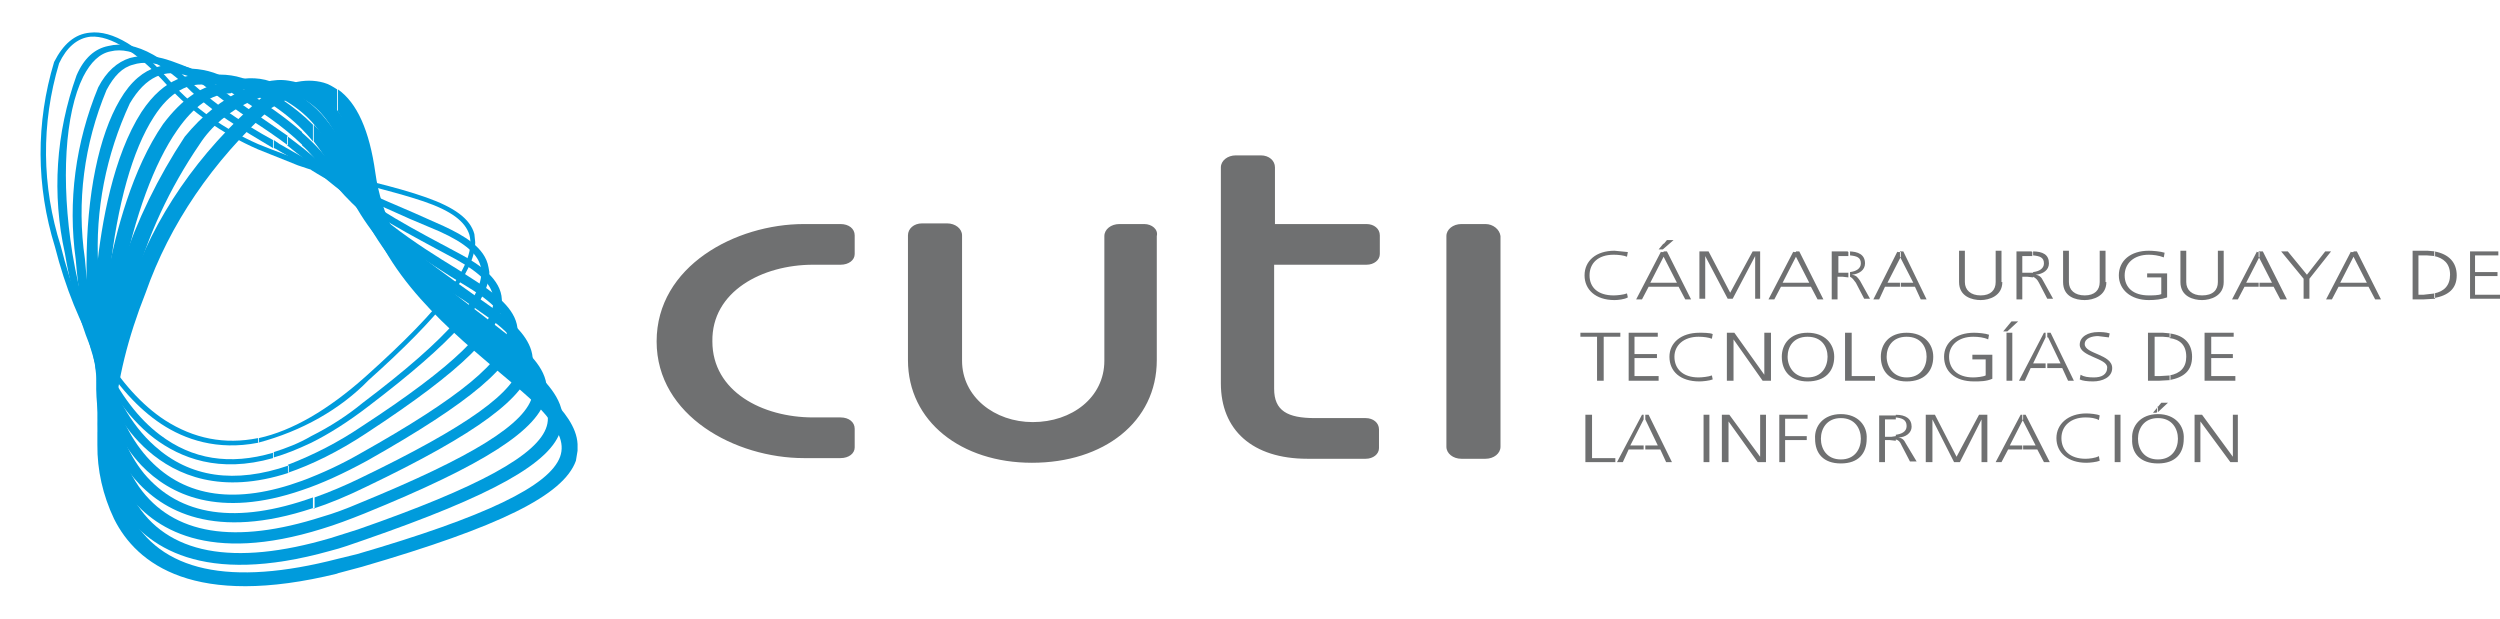 <svg width="202" height="50" viewBox="0 0 202 50" fill="none" xmlns="http://www.w3.org/2000/svg">
<path fill-rule="evenodd" clip-rule="evenodd" d="M131.461 20.744C131.192 20.636 130.789 20.582 130.386 20.582C129.108 20.582 128.435 21.282 128.435 22.252C128.435 23.222 129.108 23.869 130.386 23.869C130.655 23.869 131.192 23.815 131.461 23.707L131.529 24.03C131.26 24.192 130.722 24.246 130.453 24.246C128.906 24.246 128.032 23.384 128.032 22.252C128.032 21.067 128.973 20.259 130.453 20.259L131.529 20.366L131.461 20.744ZM134.42 20.312H134.689L136.639 24.192H136.169L135.631 23.168H134.42V22.845H135.496L134.42 20.744V20.312ZM134.42 20.097V19.72L134.689 19.396H135.227L134.42 20.097ZM134.218 20.312L132.201 24.192H132.672L133.21 23.168H134.42V22.845H133.344L134.42 20.744V20.366H134.218V20.312ZM134.42 19.666L134.017 20.151H134.353L134.42 20.097V19.666ZM137.312 20.312H138.051L139.8 23.653L141.615 20.312H142.22V24.138H141.817V20.69L140.001 24.138H139.598L137.782 20.69V24.138H137.312V20.312ZM145.112 20.312H145.381L147.331 24.192H146.86L146.322 23.168H145.112V22.845H146.188L145.112 20.744V20.312ZM144.91 20.312L142.893 24.192H143.364L143.902 23.168H145.112V22.845H144.036L145.112 20.744V20.366H144.91V20.312ZM149.348 20.312C150.155 20.312 150.693 20.582 150.693 21.282C150.693 21.821 150.222 22.144 149.617 22.198C150.021 22.252 150.088 22.414 150.29 22.683L151.097 24.138H150.626L149.953 22.845C149.752 22.575 149.684 22.468 149.483 22.36V21.983C149.953 21.929 150.357 21.713 150.357 21.282C150.357 20.797 150.021 20.69 149.483 20.636V20.312H149.348ZM148.003 20.312V24.192H148.474V22.36H148.878L149.348 22.414V22.037H148.541V20.69H149.348V20.366L149.281 20.312H148.003ZM153.517 20.312H153.786L155.669 24.192H155.198L154.728 23.168H153.517V22.845H154.593L153.517 20.744V20.312ZM153.316 20.312L151.366 24.192H151.836L152.307 23.168H153.585V22.845H152.509L153.585 20.744V20.366H153.316V20.312ZM161.788 22.791C161.788 23.922 160.712 24.246 160.04 24.246C159.368 24.246 158.292 23.976 158.292 22.791V20.259H158.762V22.791C158.762 23.437 159.233 23.869 160.04 23.869C160.847 23.869 161.25 23.437 161.25 22.791V20.259H161.721V22.791H161.788ZM164.209 20.312C165.083 20.312 165.554 20.582 165.554 21.282C165.554 21.821 165.083 22.144 164.478 22.198C164.814 22.252 164.949 22.414 165.083 22.683L165.89 24.138H165.42L164.747 22.845C164.613 22.575 164.478 22.468 164.276 22.36V21.983C164.747 21.929 165.151 21.713 165.151 21.282C165.151 20.797 164.814 20.69 164.276 20.636V20.312H164.209ZM162.931 20.312V24.192H163.402V22.36H163.806L164.276 22.414V22.037H163.402V20.69H164.209V20.366L164.142 20.312H162.931ZM170.194 22.791C170.194 23.922 169.118 24.246 168.445 24.246C167.706 24.246 166.697 23.976 166.697 22.791V20.259H167.168V22.791C167.168 23.437 167.639 23.869 168.445 23.869C169.252 23.869 169.656 23.437 169.656 22.791V20.259H170.127V22.791H170.194ZM174.565 22.414H173.489V22.09H175.103V24.03C174.632 24.192 174.161 24.246 173.623 24.246C172.144 24.246 171.202 23.384 171.202 22.252C171.202 21.067 172.144 20.259 173.623 20.259C173.959 20.259 174.565 20.312 174.901 20.42L174.834 20.797C174.43 20.636 173.959 20.582 173.623 20.582C172.413 20.582 171.673 21.282 171.673 22.252C171.673 23.222 172.346 23.869 173.623 23.869C173.892 23.869 174.43 23.869 174.632 23.761V22.414H174.565ZM179.675 22.791C179.675 23.922 178.599 24.246 177.927 24.246C177.254 24.246 176.178 23.976 176.178 22.791V20.259H176.649V22.791C176.649 23.437 177.12 23.869 177.927 23.869C178.801 23.869 179.204 23.437 179.204 22.791V20.259H179.675V22.791ZM182.567 20.312H182.836L184.786 24.192H184.248L183.71 23.168H182.499V22.845H183.575L182.499 20.744V20.312H182.567ZM182.365 20.312L180.348 24.192H180.818L181.356 23.168H182.567V22.845H181.491L182.567 20.744V20.366H182.365V20.312ZM186.131 22.521L184.315 20.312H184.853L186.4 22.198L187.879 20.312H188.35L186.601 22.521V24.138H186.131V22.521ZM190.165 20.312H190.434L192.384 24.192H191.914L191.376 23.168H190.165V22.845H191.241L190.165 20.744V20.312ZM189.963 20.312L187.946 24.192H188.417L188.955 23.168H190.165V22.845H189.089L190.165 20.744V20.366H189.963V20.312ZM196.688 20.312C197.898 20.528 198.503 21.228 198.503 22.252C198.503 23.33 197.831 23.869 196.688 24.084V23.707C197.495 23.545 197.965 23.06 197.965 22.198C197.965 21.282 197.427 20.851 196.688 20.69V20.312ZM194.939 20.312V24.192H195.814L196.755 24.138V23.707L195.814 23.815H195.41V20.636H196.083L196.755 20.69V20.312L196.15 20.259H194.939V20.312ZM199.579 20.312H201.866V20.636H199.983V21.983H201.798V22.306H199.983V23.815H202V24.138H199.579V20.312ZM129.041 27.209H127.696V26.886H130.923V27.209H129.579V30.765H129.041V27.209ZM131.596 26.886H133.949V27.209H132.067V28.61H133.882V28.933H132.067V30.388H134.017V30.765H131.596V26.886ZM138.32 27.371C138.051 27.263 137.648 27.209 137.244 27.209C136.034 27.209 135.294 27.909 135.294 28.825C135.294 29.795 135.967 30.496 137.244 30.496C137.513 30.496 138.051 30.442 138.32 30.334L138.388 30.657C138.119 30.765 137.581 30.819 137.312 30.819C135.765 30.819 134.891 30.011 134.891 28.825C134.891 27.694 135.832 26.886 137.312 26.886C137.581 26.886 138.186 26.886 138.388 26.994L138.32 27.371ZM139.531 26.886H140.136L142.557 30.28V26.886H143.095V30.765H142.422L140.069 27.424V30.765H139.531V26.886ZM146.053 26.886C147.465 26.886 148.205 27.802 148.205 28.825C148.205 30.011 147.465 30.819 146.053 30.819V30.496C147.196 30.496 147.667 29.634 147.667 28.825C147.667 28.017 147.196 27.209 146.053 27.209V26.886ZM146.053 30.819V30.496C144.977 30.496 144.439 29.634 144.439 28.825C144.439 28.017 144.91 27.209 146.053 27.209V26.886C144.641 26.886 143.969 27.802 143.969 28.825C143.969 30.011 144.708 30.819 146.053 30.819ZM149.079 26.886H149.617V30.388H151.5V30.765H149.079V26.886ZM154.055 26.886C155.467 26.886 156.207 27.802 156.207 28.825C156.207 30.011 155.467 30.819 154.055 30.819V30.496C155.198 30.496 155.669 29.634 155.669 28.825C155.669 28.017 155.198 27.209 154.055 27.209V26.886ZM154.055 30.819V30.496C152.979 30.496 152.441 29.634 152.441 28.825C152.441 28.017 152.912 27.209 154.055 27.209V26.886C152.643 26.886 151.971 27.802 151.971 28.825C151.971 30.011 152.71 30.819 154.055 30.819ZM160.443 29.041H159.368V28.664H160.981V30.603C160.511 30.819 159.973 30.819 159.502 30.819C157.955 30.819 157.081 30.011 157.081 28.825C157.081 27.694 158.023 26.886 159.502 26.886C159.838 26.886 160.443 26.94 160.712 27.047L160.645 27.424C160.309 27.263 159.838 27.209 159.435 27.209C158.224 27.209 157.485 27.909 157.485 28.825C157.485 29.795 158.157 30.496 159.435 30.496C159.704 30.496 160.242 30.442 160.443 30.334V29.041ZM162.528 25.97H163.066L162.192 26.778H161.856L162.528 25.97ZM162.125 26.886H162.595V30.765H162.125V26.886ZM165.352 26.886H165.688L167.571 30.765H167.101L166.63 29.741H165.42V29.364H166.495L165.487 27.263H165.42V26.886H165.352ZM165.151 26.886L163.133 30.765H163.604L164.075 29.741H165.285V29.364H164.276L165.285 27.263V26.886H165.151ZM168.109 30.28C168.378 30.442 168.714 30.496 169.185 30.496C169.79 30.496 170.261 30.28 170.261 29.687C170.261 28.933 168.042 28.825 168.042 27.855C168.042 27.209 168.714 26.832 169.521 26.832C169.79 26.832 170.127 26.832 170.463 26.94L170.396 27.263L169.521 27.155C169.051 27.155 168.445 27.317 168.445 27.802C168.445 28.61 170.665 28.61 170.665 29.741C170.665 30.496 169.858 30.819 169.118 30.819C168.647 30.819 168.244 30.765 168.042 30.657L168.109 30.28ZM175.304 26.94C176.582 27.101 177.12 27.855 177.12 28.825C177.12 29.957 176.447 30.496 175.304 30.711V30.334C176.179 30.172 176.649 29.687 176.649 28.825C176.649 27.855 176.111 27.424 175.304 27.317V26.94ZM173.556 26.886V30.765H174.43L175.372 30.711V30.334L174.497 30.388H174.094V27.209H174.766L175.372 27.263V26.94L174.766 26.886H173.556ZM178.129 26.886H180.482V27.209H178.667V28.61H180.415V28.933H178.667V30.388H180.617V30.765H178.129V26.886ZM128.099 33.513H128.637V37.015H130.52V37.338H128.099V33.513ZM132.941 33.513H133.21L135.093 37.338H134.622L134.151 36.315H132.941V35.991H133.949L132.941 33.89V33.513ZM132.672 33.513L130.655 37.338H131.125L131.596 36.315H132.806V35.991H131.73L132.806 33.89V33.513H132.672ZM137.648 33.513H138.119V37.338H137.648V33.513ZM139.127 33.513H139.732L142.22 36.907V33.513H142.691V37.338H142.019L139.665 34.052V37.338H139.127V33.513ZM143.767 33.513H146.053V33.836H144.238V35.237H145.986V35.56H144.238V37.338H143.767V33.513ZM148.743 33.459C150.155 33.459 150.895 34.429 150.828 35.453C150.828 36.638 150.155 37.446 148.743 37.446V37.123C149.886 37.123 150.357 36.261 150.357 35.453C150.357 34.644 149.886 33.782 148.743 33.782V33.459ZM148.743 33.782V33.459C147.331 33.459 146.591 34.429 146.659 35.453C146.659 36.638 147.331 37.446 148.743 37.446V37.123C147.6 37.123 147.129 36.261 147.129 35.453C147.129 34.644 147.6 33.782 148.743 33.782ZM153.181 33.513C153.988 33.513 154.459 33.836 154.459 34.483C154.459 34.968 153.988 35.345 153.383 35.345C153.719 35.399 153.854 35.56 153.988 35.83L154.862 37.284H154.324L153.652 35.991C153.517 35.668 153.383 35.56 153.181 35.506V35.129C153.585 35.075 154.055 34.914 154.055 34.429C154.055 33.89 153.652 33.782 153.181 33.728V33.513ZM151.836 33.513V37.338H152.307V35.56H152.71L153.181 35.614V35.237L152.845 35.291H152.307V33.89H153.181V33.567H151.836V33.513ZM155.602 33.513H156.342L158.09 36.907L159.906 33.513H160.578V37.338H160.107V33.89L158.359 37.338H157.888L156.14 33.89V37.338H155.602V33.513ZM163.402 33.513H163.671L165.621 37.338H165.151L164.613 36.315H163.402V35.991H164.478L163.402 33.89V33.513ZM163.268 33.513L161.25 37.338H161.721L162.259 36.315H163.469V35.991H162.394L163.469 33.89V33.513H163.268ZM169.589 33.944C169.32 33.782 168.916 33.728 168.513 33.728C167.302 33.728 166.563 34.429 166.563 35.399C166.563 36.368 167.235 37.069 168.513 37.069C168.782 37.069 169.32 37.015 169.589 36.853L169.656 37.23C169.387 37.338 168.849 37.392 168.58 37.392C167.101 37.392 166.159 36.584 166.159 35.399C166.159 34.267 167.101 33.405 168.58 33.405C168.849 33.405 169.454 33.459 169.656 33.567L169.589 33.944ZM170.866 33.513H171.337V37.338H170.866V33.513ZM174.363 33.459C175.775 33.459 176.515 34.429 176.447 35.453C176.447 36.638 175.775 37.446 174.363 37.446V37.123C175.506 37.123 175.977 36.261 175.977 35.453C175.977 34.644 175.506 33.782 174.363 33.782V33.459ZM174.363 33.297V32.866L174.632 32.543H175.17L174.363 33.297ZM174.363 37.446V37.123C173.22 37.123 172.749 36.261 172.749 35.453C172.749 34.644 173.22 33.782 174.363 33.782V33.459C172.951 33.459 172.211 34.429 172.278 35.453C172.211 36.638 172.951 37.446 174.363 37.446ZM174.363 32.866L173.959 33.351H174.228L174.296 33.297V32.866H174.363ZM177.322 33.513H177.927L180.415 36.907V33.513H180.818V37.338H180.213L177.792 34.052V37.338H177.322V33.513Z" fill="#6F7071"/>
<path fill-rule="evenodd" clip-rule="evenodd" d="M27.234 46.336L29.251 45.797C40.346 42.565 45.524 40.032 46.533 37.231L46.667 36.422V35.884C46.6 34.483 45.524 33.19 44.516 32.166C43.413 31.081 42.246 30.038 41.019 29.041C36.715 25.377 31.268 20.797 30.327 13.955C29.856 10.56 28.848 8.298 27.301 7.22V8.998C28.041 10.129 28.646 11.854 28.915 14.063C29.991 21.282 35.505 25.97 40.01 29.795C41.288 30.873 42.565 31.897 43.507 32.867C45.121 34.591 45.659 35.776 45.255 36.907C44.381 39.278 39.203 41.757 28.848 44.774L27.301 45.151V46.336H27.234ZM21.047 7.974C22.93 6.681 24.611 6.25 26.158 6.681C26.561 6.789 26.898 7.004 27.234 7.22V8.998C26.763 8.298 26.225 7.867 25.62 7.705C24.41 7.328 22.997 8.082 21.922 8.729C17.175 13.026 13.704 18.128 11.768 23.653C8.876 30.927 8.406 37.5 10.49 41.487C12.911 46.175 18.559 47.414 27.301 45.151V46.336C15.735 49.192 11.028 45.582 9.213 41.918C8.306 40.009 7.85 37.981 7.868 35.938V34.968C7.935 31.52 8.809 27.532 10.49 23.33C12.396 17.599 16.02 12.328 21.047 7.974Z" fill="#009BDC"/>
<path fill-rule="evenodd" clip-rule="evenodd" d="M26.696 44.505C27.57 44.289 28.444 43.966 29.386 43.642C39.808 40.032 44.583 37.392 45.322 34.698C45.928 32.813 44.448 31.142 43.103 29.903L40.01 27.263C35.908 23.977 30.865 19.936 29.453 13.847C29.123 11.826 28.176 9.901 26.696 8.244V10.13C27.368 11.153 27.906 12.5 28.242 14.063C29.655 20.42 34.967 24.623 39.136 28.017L42.162 30.55C43.91 32.166 44.516 33.298 44.179 34.429C43.507 36.746 38.665 39.386 28.915 42.78L26.696 43.481V44.505ZM19.635 7.274C20.913 6.735 22.056 6.304 23.334 6.52C24.41 6.681 25.553 7.166 26.696 8.244V10.13C25.755 8.675 24.544 7.759 23.132 7.543C22.258 7.382 21.316 7.759 20.241 8.19C18.491 9.003 17.069 10.199 16.139 11.638C13.684 15.238 11.895 19.103 10.826 23.114C8.607 30.604 8.607 36.746 10.894 40.464C13.449 44.774 18.828 45.798 26.696 43.481V44.505C16.34 47.414 11.768 44.181 9.683 40.841C8.508 38.606 7.891 36.208 7.868 33.782V32.435C8.164 24.968 10.578 17.653 14.928 11.045C16.34 9.321 17.954 8.028 19.635 7.274Z" fill="#009BDC"/>
<path fill-rule="evenodd" clip-rule="evenodd" d="M26.023 42.727C27.099 42.403 28.242 41.972 29.453 41.487C39.136 37.554 43.574 34.699 44.112 32.058C44.515 30.227 43.036 28.772 41.624 27.533L39.001 25.485C35.169 22.576 30.394 18.966 28.579 13.686C27.906 11.746 26.965 10.345 26.023 9.267V10.938C26.629 11.746 27.099 12.716 27.503 13.901C29.386 19.505 34.294 23.168 38.194 26.132L40.817 28.125C42.633 29.634 43.238 30.765 43.036 31.897C42.565 34.214 38.194 36.908 28.982 40.679C27.974 41.11 26.965 41.487 26.023 41.757V42.727ZM18.223 6.681C19.501 6.25 20.778 6.196 21.854 6.574C23.522 7.154 24.962 8.085 26.023 9.267V10.938C25.044 9.373 23.432 8.12 21.451 7.382C21.005 7.252 20.532 7.195 20.059 7.213C19.585 7.232 19.121 7.325 18.694 7.489L18.627 7.543H18.559C17.08 7.597 15.668 8.567 14.323 10.507C12.44 13.201 10.894 17.457 9.885 22.522C8.742 27.802 8.204 35.022 11.23 39.332C13.987 43.211 18.963 44.02 26.023 41.757V42.727C16.878 45.582 12.373 42.78 10.221 39.763C8.435 36.795 7.603 33.517 7.8 30.227C7.8 27.533 8.137 24.785 8.675 22.36C9.347 18.75 10.692 13.632 13.18 10.022C14.726 7.974 16.34 6.843 18.223 6.681Z" fill="#009BDC"/>
<path fill-rule="evenodd" clip-rule="evenodd" d="M25.284 41.11C26.628 40.679 28.041 40.086 29.587 39.332C38.598 35.021 42.565 32.058 42.969 29.472L43.036 29.256V28.879C42.901 27.424 41.624 26.185 40.279 25.215L38.06 23.653C34.496 21.12 30.058 18.049 27.771 13.524C27.099 12.123 26.292 10.991 25.351 10.075V11.422C25.947 12.177 26.464 12.97 26.897 13.793C29.314 17.907 32.936 21.493 37.455 24.245L39.606 25.754C41.489 27.155 42.229 28.233 42.027 29.364C41.758 31.627 37.724 34.483 29.116 38.631C27.926 39.214 26.691 39.736 25.418 40.194V41.11H25.284ZM16.878 6.088C18.088 5.926 19.299 6.088 20.375 6.627C21.921 7.435 23.737 8.513 25.284 10.075V11.422C23.897 9.718 22.032 8.297 19.837 7.273C19.426 7.054 18.962 6.908 18.475 6.843C17.988 6.778 17.49 6.796 17.012 6.896H16.878C15.264 6.573 13.718 7.435 12.44 9.429C10.692 12.123 9.481 16.541 8.876 21.983C8.069 29.579 9.011 35.021 11.633 38.254C14.524 41.702 19.097 42.403 25.284 40.194V41.056C17.349 43.696 13.112 41.325 10.826 38.631C8.069 35.291 7.06 29.687 7.8 21.875C8.204 17.995 9.145 12.607 11.431 9.051C13.314 6.196 15.399 5.873 16.878 6.088Z" fill="#009BDC"/>
<path fill-rule="evenodd" clip-rule="evenodd" d="M24.409 39.601C26.023 39.063 27.772 38.254 29.654 37.231C38.06 32.489 41.691 29.418 41.825 26.886V26.778C41.825 25.162 40.279 23.922 38.732 22.899L36.984 21.767C33.622 19.72 29.52 17.08 26.897 13.416C26.195 12.447 25.36 11.544 24.409 10.722V11.746C25.082 12.338 25.62 13.039 26.158 13.739C28.848 17.565 33.084 20.205 36.446 22.36L38.194 23.438C40.212 24.731 40.951 25.754 40.951 26.886C40.817 29.095 37.186 32.112 29.116 36.638C27.637 37.49 26.061 38.23 24.409 38.847V39.601ZM9.683 8.082C11.499 4.957 13.852 4.957 15.533 5.55C16.729 5.611 17.865 5.99 18.761 6.627L19.904 7.382C21.384 8.351 22.93 9.375 24.409 10.668V11.692C22.863 10.183 21.047 8.998 19.366 7.92L18.223 7.166C17.407 6.611 16.397 6.272 15.332 6.196H15.264L15.197 6.142C13.314 5.496 11.768 6.196 10.49 8.351C8.556 12.535 7.687 16.987 7.935 21.444C7.733 28.772 9.28 34.214 12.104 37.177C14.995 40.194 19.097 40.787 24.409 38.847V39.601C17.685 41.918 13.718 39.979 11.431 37.608C8.473 34.483 6.926 29.041 6.993 21.444C6.993 15.679 8.002 10.938 9.683 8.082Z" fill="#009BDC"/>
<path fill-rule="evenodd" clip-rule="evenodd" d="M23.266 38.201C25.149 37.554 27.301 36.53 29.654 34.968C37.387 29.903 40.682 26.67 40.548 24.192C40.48 22.576 38.799 21.39 37.186 20.528L35.572 19.666C32.546 18.05 28.78 16.002 25.889 13.201C25.082 12.392 24.14 11.692 23.199 10.992V11.746C23.939 12.338 24.678 12.877 25.351 13.578C28.309 16.38 32.142 18.427 35.236 20.097L36.849 20.959C38.867 22.091 39.808 23.061 39.875 24.192C39.943 26.401 36.715 29.58 29.184 34.483C27.379 35.701 25.391 36.733 23.266 37.554V38.201ZM10.49 4.688C11.498 4.418 12.574 4.472 13.919 4.957C14.995 5.334 16.071 5.765 17.147 6.627C18.29 7.597 19.568 8.459 20.845 9.321L23.266 10.992V11.746C22.334 11.053 21.369 10.388 20.375 9.752C19.071 8.88 17.815 7.963 16.609 7.004C15.533 6.142 14.457 5.765 13.65 5.442C12.507 5.065 11.566 4.957 10.759 5.226C9.885 5.442 9.212 6.142 8.607 7.274C6.784 11.66 6.187 16.314 6.859 20.905C7.262 25.862 8.54 32.543 12.507 36.045C15.331 38.578 18.962 39.117 23.333 37.608V38.201C17.887 39.979 14.255 38.416 11.969 36.423C7.867 32.867 6.522 26.024 6.119 20.959C5.473 16.275 6.093 11.534 7.935 7.058C8.607 5.765 9.481 5.011 10.49 4.688Z" fill="#009BDC"/>
<path fill-rule="evenodd" clip-rule="evenodd" d="M25.149 35.776C26.561 35.075 28.108 34.105 29.789 32.812C36.58 27.64 39.539 24.353 39.539 21.983L39.472 21.605C39.203 19.989 37.455 19.019 35.841 18.265L33.42 17.187C30.797 16.056 27.771 14.817 25.149 13.146V13.739C27.704 15.355 30.596 16.541 33.084 17.672L35.505 18.696C37.656 19.666 38.665 20.582 38.867 21.659C39.203 23.868 36.311 27.263 29.318 32.543C28.068 33.572 26.669 34.476 25.149 35.237V35.776ZM22.123 36.961V36.53C23.132 36.207 24.14 35.83 25.149 35.237V35.776C24.006 36.315 23.064 36.692 22.123 36.961ZM25.149 13.093V13.685L24.745 13.47L22.258 12.015L22.123 11.961V11.315L22.594 11.638L25.149 13.093ZM8.741 3.718C7.666 3.933 6.791 4.687 6.186 6.088C4.51 10.764 4.188 15.684 5.245 20.474C5.917 24.515 7.733 31.789 12.44 35.399C14.592 37.015 17.685 38.254 22.056 37.015V36.584C18.559 37.608 15.533 37.123 12.911 35.129C9.481 32.543 6.993 27.317 5.85 20.474C4.909 14.601 5.245 9.159 6.724 6.196C7.329 5.011 8.069 4.31 8.943 4.149C9.817 3.933 10.826 4.149 12.104 4.849C12.843 5.226 13.919 5.873 15.062 7.004C17.08 9.052 19.635 10.506 22.056 11.961V11.315C19.628 9.995 17.414 8.438 15.466 6.681C14.255 5.496 13.112 4.849 12.373 4.418C11.028 3.664 9.817 3.448 8.741 3.718Z" fill="#009BDC"/>
<path fill-rule="evenodd" clip-rule="evenodd" d="M20.846 35.776C24.387 34.835 27.5 33.072 29.789 30.711C35.639 25.485 38.329 21.983 38.396 19.666V19.558L38.329 18.912C37.993 17.672 36.715 16.756 34.429 15.948C33.218 15.517 31.672 15.086 30.125 14.709C26.936 13.882 23.833 12.855 20.846 11.638V12.069L24.073 13.362C26.09 14.062 28.108 14.547 29.923 15.032C31.537 15.463 32.949 15.84 34.227 16.271C36.446 17.026 37.589 17.888 37.925 18.965C38.531 21.174 35.908 24.73 29.52 30.442C26.494 33.136 23.602 34.806 20.913 35.399V35.776H20.846ZM7.262 2.64C9.078 2.424 11.364 3.771 13.852 6.681C15.702 8.723 18.09 10.416 20.846 11.638V12.069C17.952 10.804 15.448 9.037 13.516 6.896C11.095 4.202 8.943 2.855 7.329 2.963C6.254 3.071 5.379 3.825 4.774 5.118C3.32 9.975 3.366 15.042 4.909 19.881C6.523 26.401 9.616 31.519 13.314 33.944C15.668 35.453 18.156 35.937 20.846 35.399V35.776C17.55 36.422 14.928 35.506 13.045 34.267C9.28 31.789 6.119 26.562 4.438 19.935C2.914 15.037 2.891 9.917 4.371 5.011C5.11 3.556 6.052 2.748 7.262 2.64Z" fill="#009BDC"/>
<path fill-rule="evenodd" clip-rule="evenodd" d="M92.46 18.103H90.443C89.77 18.103 89.232 18.534 89.232 19.073V29.148C89.232 32.112 86.61 34.105 83.449 34.105C80.356 34.105 77.734 32.058 77.734 29.148V19.019C77.734 18.48 77.196 18.049 76.523 18.049H74.506C73.834 18.049 73.363 18.48 73.363 19.019V29.095C73.363 34.052 77.666 37.392 83.382 37.392C89.165 37.392 93.469 34.105 93.469 29.095V19.073C93.603 18.534 93.065 18.103 92.46 18.103ZM65.697 21.39H67.916C68.588 21.39 69.059 21.013 69.059 20.528V19.019C69.059 18.48 68.588 18.103 67.916 18.103H64.957C59.443 18.103 53.055 21.498 53.055 27.586C53.055 33.62 59.443 37.015 64.957 37.015H67.916C68.588 37.015 69.059 36.638 69.059 36.153V34.644C69.059 34.105 68.588 33.728 67.916 33.728H65.697C61.595 33.728 57.56 31.627 57.56 27.586C57.493 23.545 61.595 21.39 65.697 21.39ZM110.414 21.39C111.019 21.39 111.49 21.013 111.49 20.528V19.019C111.49 18.48 111.019 18.103 110.414 18.103H103.017V13.524C103.017 12.985 102.547 12.554 101.874 12.554H99.857C99.184 12.554 98.646 12.985 98.646 13.524V30.98C98.646 34.752 101.202 37.069 105.64 37.069H110.347C110.952 37.069 111.423 36.692 111.423 36.207V34.698C111.423 34.159 110.952 33.782 110.347 33.782H106.245C104.026 33.782 102.95 33.19 102.95 31.412V21.39H110.414ZM120.03 18.103H118.08C117.407 18.103 116.869 18.534 116.869 19.073V36.099C116.869 36.638 117.407 37.069 118.08 37.069H120.03C120.702 37.069 121.24 36.638 121.24 36.099V19.073C121.173 18.534 120.635 18.103 120.03 18.103Z" fill="#6F7071"/>
</svg>
